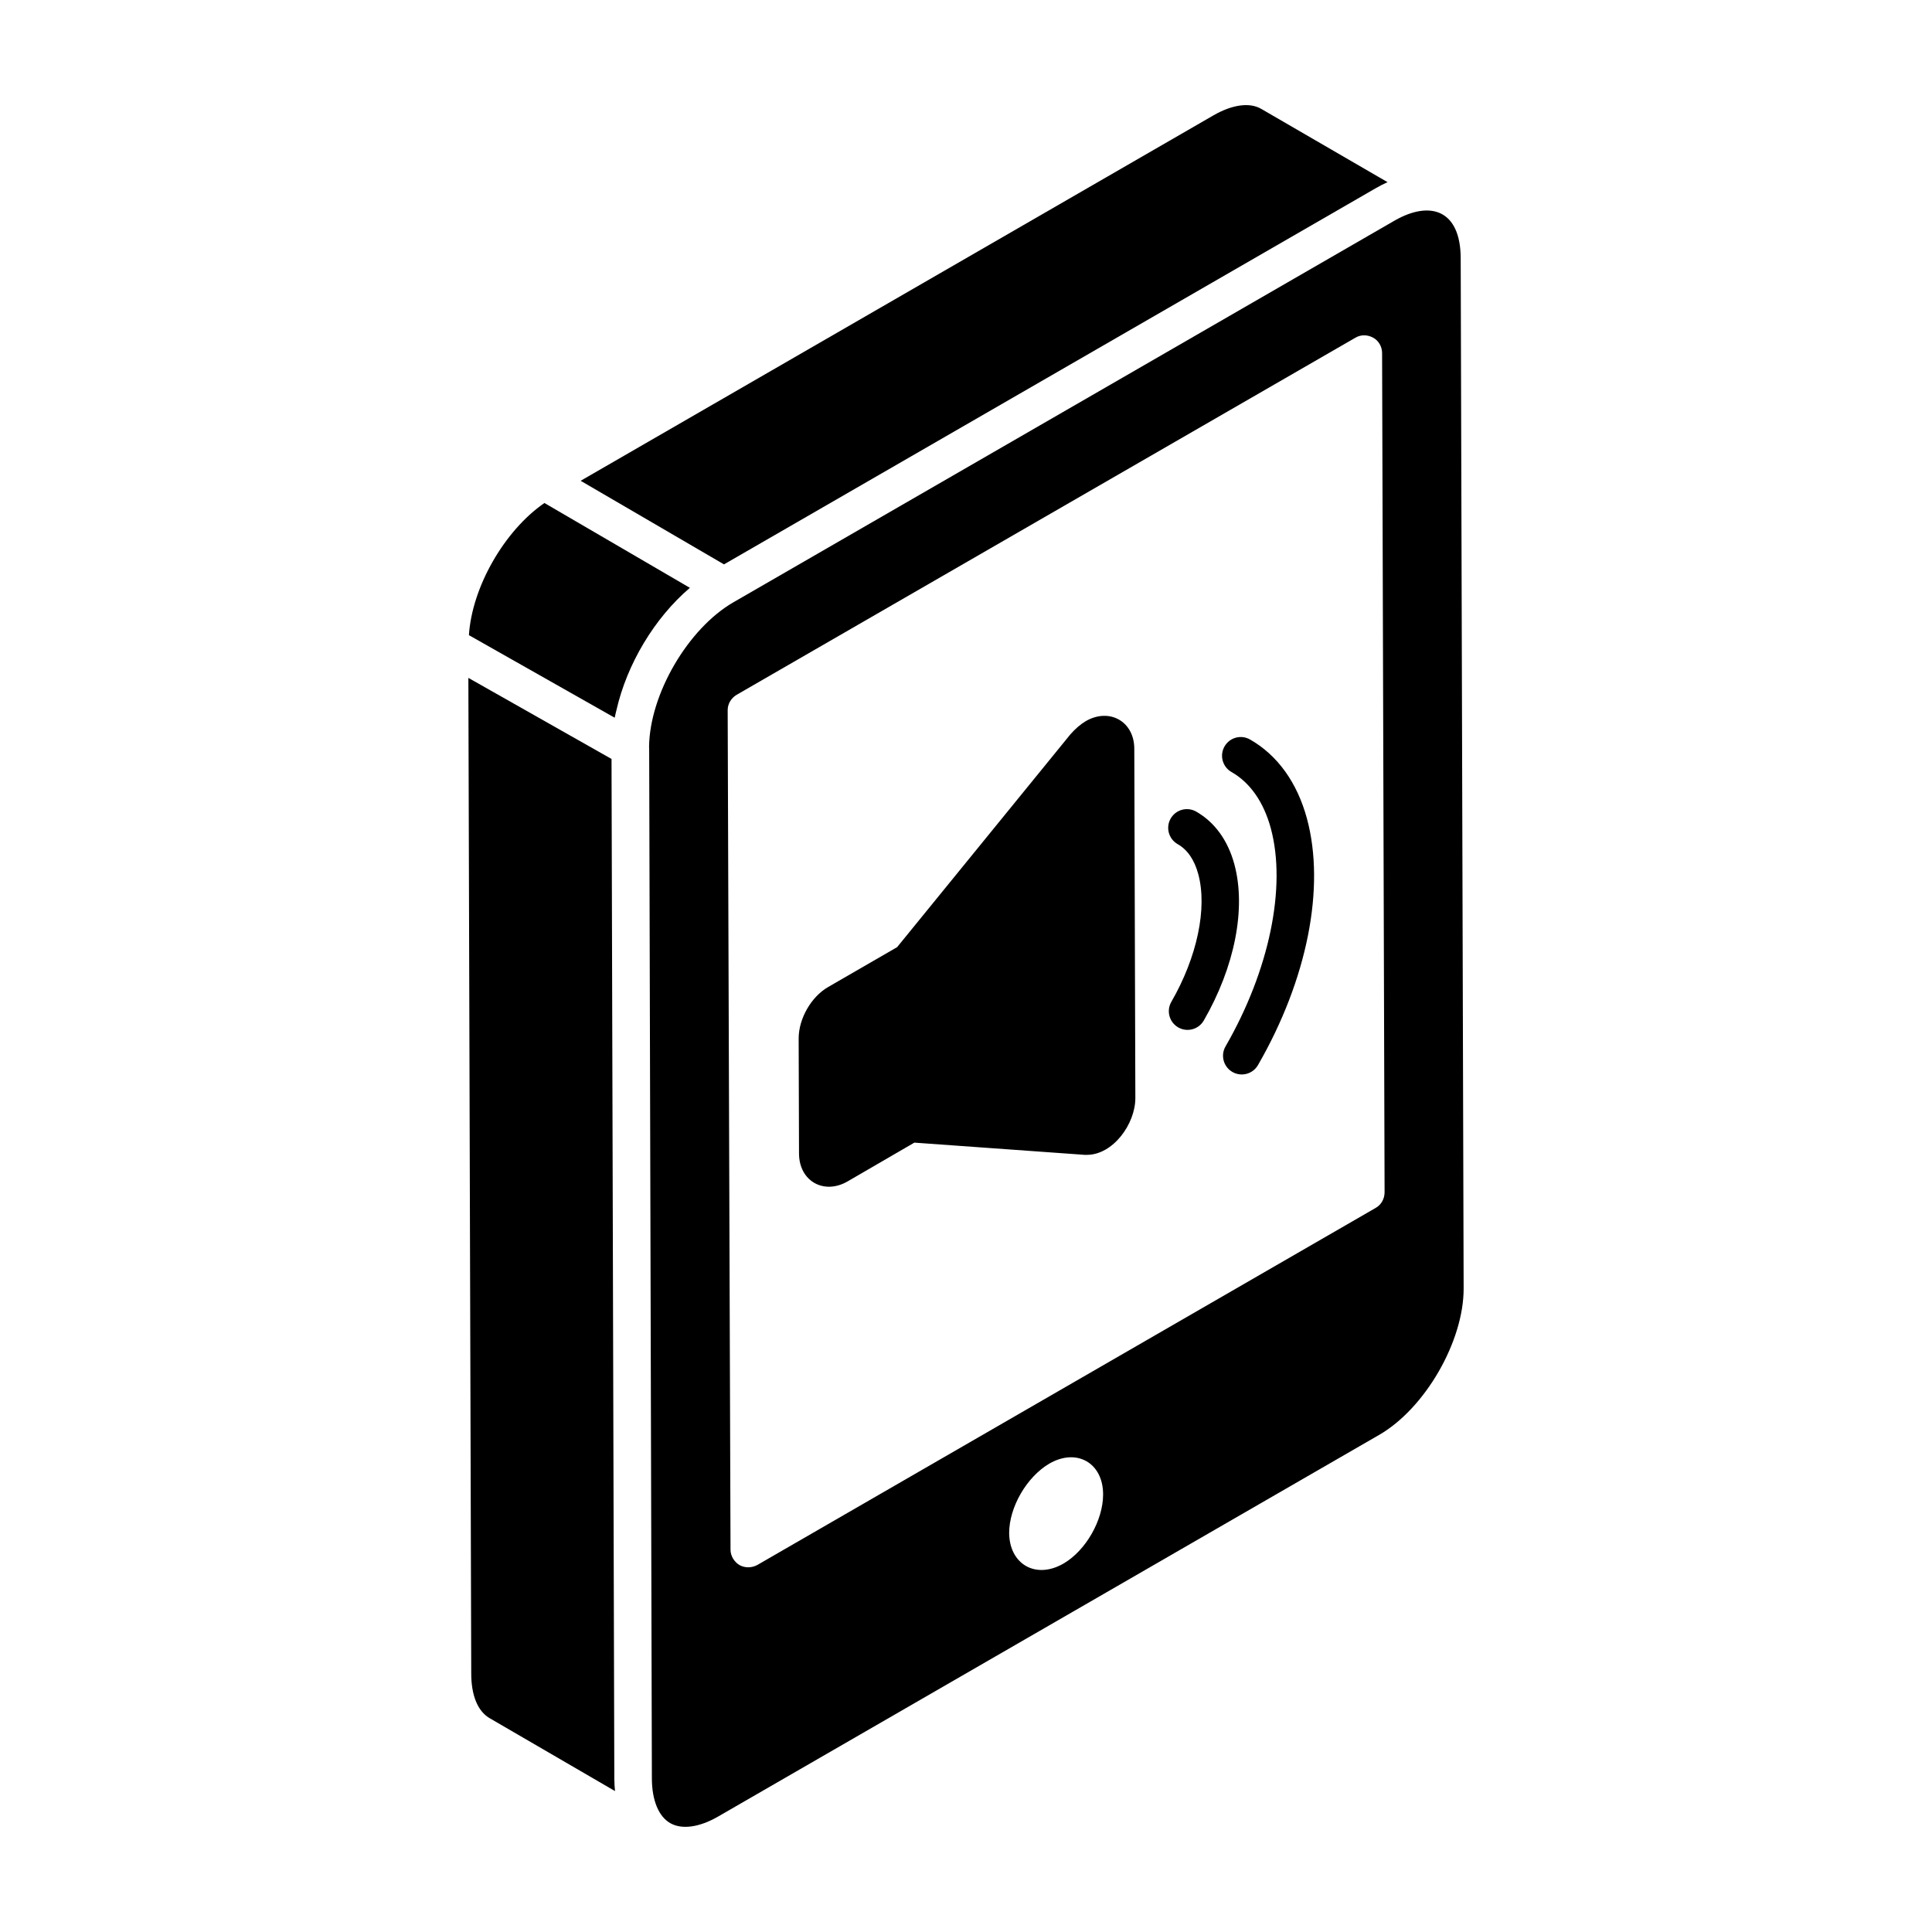 <?xml version="1.0" encoding="UTF-8"?>
<!-- Uploaded to: SVG Find, www.svgfind.com, Generator: SVG Find Mixer Tools -->
<svg fill="#000000" width="800px" height="800px" version="1.1" viewBox="144 144 512 512" xmlns="http://www.w3.org/2000/svg">
 <g>
  <path d="m306.07 349.39v-0.172-0.203 0.043-0.312 0.051-0.277-0.688c0-0.312 0-0.637-0.004-0.953 0 0.258 0 0.551 0.004 0.875 0-0.262 0-0.559-0.004-0.891v-0.039c0-0.465-0.004-0.988-0.004-1.605v-0.086l-37.938-21.488v0.309 0.355 0.266-0.18c0 0.312 0 0.723 0.004 1.254 0 0.57 0.004 1.012 0.004 1.352v0.211-0.035 0.285-0.031 0.18 0.195c0.039 14.062 0.203 69.809 0.75 259.7 0 5.789 1.723 9.977 4.848 11.812l33.25 19.332c-0.105-1.051-0.164-2.141-0.18-3.258-0.535-194.54-0.691-251.62-0.73-266zm-37.945-23.211v0.305-0.305z"/>
  <path d="m508.53 193.91 0.031-0.02c0.012-0.008 0.023-0.008 0.035-0.016 1.043-0.598 2.086-1.137 3.117-1.602l-33.375-19.363c-3.106-1.855-7.734-1.234-12.789 1.68l-167.67 96.824 37.984 22.152c106.89-61.699 65.781-37.969 172.67-99.656z"/>
  <path d="m268.12 323.96v-0.309c0 0.121 0 0.395 0.004 0.75v-0.086c-0.004-0.117-0.004-0.23-0.004-0.355z"/>
  <path d="m531.1 212.46c-0.031-12.867-8.086-15.395-17.469-10.027 1.016-0.582-174.16 100.54-175.27 101.18-11.977 6.91-22.227 24.32-22.352 38.395 0.008 0.098 0.027 0.195 0.027 0.289 0.004 1.75 0.008 2.965 0.012 3.797v0.012 0.016 0.051c0 0.191 0 0.52 0.004 0.984v0.23c0.02 7.891 0.141 53.465 0.703 267.96 0.016 5.731 1.781 10.031 4.852 11.793 3.086 1.781 7.734 1.137 12.73-1.754l175.16-101.13c12.172-7.023 22.422-24.797 22.383-38.816zm-105.28 345.91c-7.375 4.234-14.309 0.145-14.383-8.105 0-6.863 4.672-14.895 10.66-18.398 7.227-4.164 14.238-0.219 14.238 8.176 0 6.867-4.602 14.898-10.516 18.328zm82.754-94.262-163.9 94.641c-1.414 0.754-3.207 0.848-4.719 0-1.414-0.848-2.359-2.453-2.359-4.059l-0.754-222.49c0-1.699 0.945-3.207 2.359-4.059l163.99-94.641c1.414-0.848 3.207-0.848 4.719 0 1.414 0.754 2.359 2.359 2.359 4.059l0.66 222.4c-0.004 1.699-0.852 3.301-2.359 4.152z"/>
  <path d="m288.28 277.3c-10.617 7.316-19.195 22.281-20.012 35.023l38.629 21.879c0.129-0.668 0.312-1.34 0.469-2.012 2.769-12.164 10.047-24.387 19.461-32.41z"/>
  <path d="m444.88 435c0 6.856-5.902 15.047-12.855 15.047h-0.57l-45.141-3.238-17.711 10.285c-6.285 3.617-12.855-0.094-12.855-7.43l-0.094-30.473c0-5.238 3.332-11.047 7.809-13.617l18.285-10.57 45.902-56.375c1.238-1.43 2.668-2.668 4.094-3.523 6.285-3.617 12.855 0.094 12.855 7.332z"/>
  <path d="m471.12 373.04c-1.719-6.34-5.223-11.164-10.121-13.961-2.383-1.352-5.41-0.527-6.766 1.855-1.355 2.383-0.523 5.41 1.855 6.766 2.598 1.477 4.434 4.144 5.461 7.934 2.445 9.027-0.285 22-7.129 33.855-1.371 2.375-0.559 5.406 1.816 6.777 2.348 1.355 5.391 0.578 6.777-1.816 8.234-14.27 11.266-29.75 8.105-41.41z"/>
  <path d="m475.27 339.97c-2.391-1.359-5.414-0.523-6.766 1.855-1.355 2.379-0.523 5.41 1.855 6.766 4.93 2.809 8.531 7.965 10.414 14.902 4.207 15.547-0.383 37.699-11.992 57.809-1.371 2.375-0.559 5.406 1.816 6.777 2.348 1.355 5.391 0.578 6.777-1.816 13.074-22.652 17.926-47.09 12.973-65.363-2.594-9.543-7.805-16.777-15.078-20.93z"/>
 </g>
</svg>